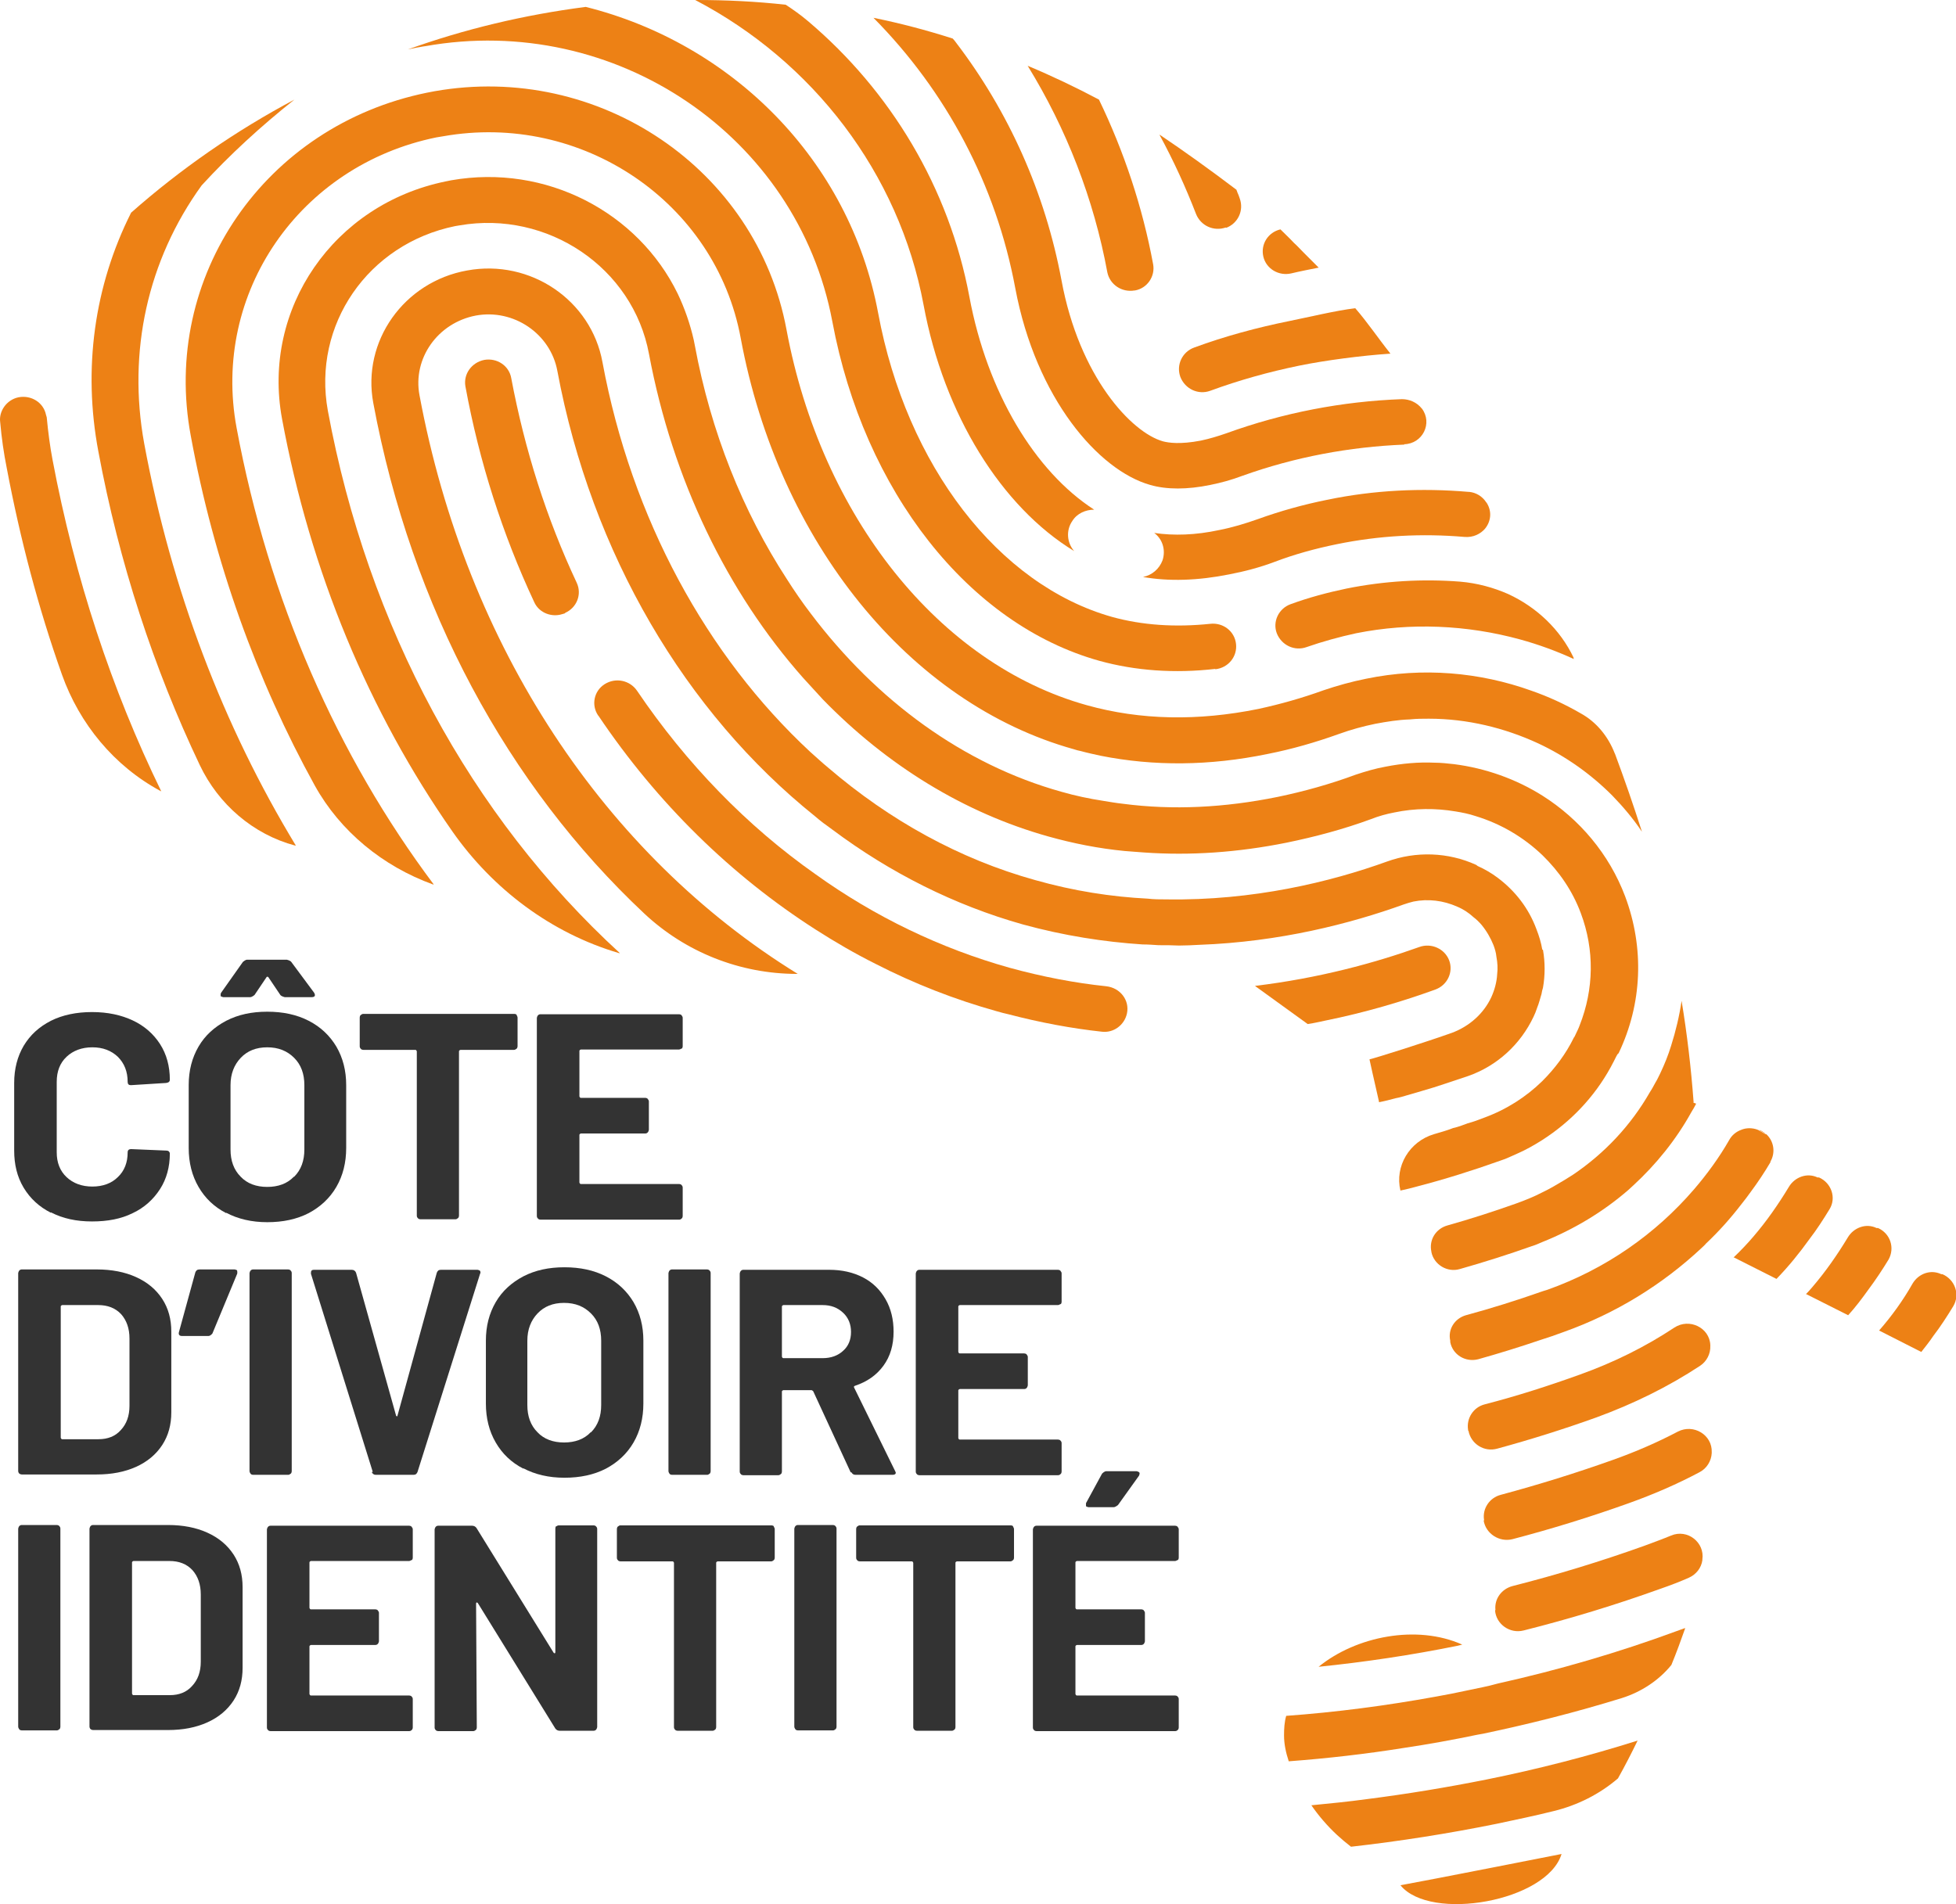 <svg width="76" height="74" viewBox="0 0 76 74" fill="none" xmlns="http://www.w3.org/2000/svg">
<g clip-path="url(#clip0_190_526)">
<path d="M60.674 72.05C60.109 73.901 55.573 74.692 54.414 73.265C55.446 73.082 60.674 72.05 60.674 72.05Z" fill="#ED8115"/>
<path d="M63.629 67.643C63.389 68.137 63.135 68.632 62.866 69.112C62.16 69.719 61.297 70.157 60.365 70.383C59.63 70.567 58.881 70.722 58.146 70.878C56.267 71.259 54.373 71.556 52.493 71.768C52.31 71.627 52.126 71.471 51.956 71.316C51.575 70.963 51.236 70.567 50.953 70.157C51.674 70.087 52.395 70.016 53.115 69.917C54.67 69.719 56.21 69.465 57.765 69.154C59.729 68.759 61.707 68.25 63.629 67.643Z" fill="#ED8115"/>
<path d="M65.478 63.277C65.308 63.758 65.139 64.224 64.941 64.704C64.46 65.297 63.782 65.749 63.019 65.99C61.238 66.541 59.444 66.993 57.635 67.374L57.395 67.417C56.448 67.614 55.515 67.784 54.568 67.925C53.07 68.165 51.572 68.335 50.074 68.448C49.961 68.109 49.891 67.77 49.891 67.445C49.891 67.176 49.905 66.922 49.975 66.682C51.911 66.541 53.862 66.286 55.798 65.933C56.208 65.862 56.617 65.778 57.013 65.693C57.409 65.608 57.804 65.538 58.2 65.425C60.546 64.902 62.878 64.224 65.139 63.39C65.238 63.348 65.351 63.32 65.45 63.277H65.478Z" fill="#ED8115"/>
<path d="M47.647 8.844H47.619C47.153 8.999 46.658 8.773 46.474 8.321C46.064 7.262 45.598 6.244 45.061 5.255C45.061 5.255 45.061 5.227 45.047 5.227C45.994 5.863 46.997 6.583 48.043 7.375C48.043 7.403 48.071 7.431 48.071 7.459C48.113 7.544 48.142 7.629 48.17 7.714C48.34 8.18 48.099 8.688 47.633 8.858L47.647 8.844Z" fill="#ED8115"/>
<path d="M51.249 10.398C50.895 10.469 50.528 10.539 50.175 10.624C49.694 10.737 49.2 10.454 49.087 9.974C48.974 9.494 49.27 9.027 49.751 8.914C49.92 9.084 50.104 9.254 50.274 9.437C50.401 9.55 50.514 9.677 50.627 9.79C50.825 9.988 51.037 10.2 51.234 10.398H51.249Z" fill="#ED8115"/>
<path d="M58.09 62.585C58.132 63.122 58.669 63.503 59.206 63.362C61.001 62.91 62.767 62.373 64.534 61.737C64.901 61.61 65.269 61.469 65.622 61.313C65.905 61.186 66.103 60.932 66.145 60.635C66.145 60.635 66.145 60.621 66.145 60.607C66.244 59.943 65.566 59.406 64.93 59.675C64.59 59.816 64.237 59.943 63.898 60.07C62.202 60.678 60.492 61.2 58.768 61.638C58.344 61.751 58.062 62.133 58.104 62.557C58.104 62.557 58.104 62.557 58.104 62.571L58.09 62.585Z" fill="#ED8115"/>
<path d="M51.234 64.775C53.029 64.591 54.838 64.323 56.647 63.955L56.816 63.913C55.05 63.122 52.69 63.588 51.234 64.775Z" fill="#ED8115"/>
<path d="M44.099 11.288H44.084C43.59 11.373 43.123 11.062 43.025 10.582C42.502 7.742 41.442 5.015 39.93 2.557C40.877 2.953 41.795 3.391 42.7 3.871C43.675 5.891 44.395 8.053 44.805 10.271C44.89 10.737 44.579 11.203 44.099 11.288Z" fill="#ED8115"/>
<path d="M54.017 13.746C54.017 13.746 54.003 13.746 53.989 13.746C52.929 13.817 51.502 14 50.47 14.212C49.297 14.453 48.138 14.777 47.022 15.187C46.555 15.357 46.047 15.116 45.863 14.65C45.693 14.184 45.934 13.675 46.4 13.506C47.587 13.068 48.845 12.729 50.102 12.475C50.809 12.333 51.925 12.065 52.646 11.98C52.646 11.98 52.646 11.98 52.66 11.98C53.127 12.517 53.565 13.167 54.017 13.732V13.746Z" fill="#ED8115"/>
<path d="M57.648 59.096C57.733 59.604 58.256 59.943 58.765 59.816C60.277 59.42 61.789 58.954 63.287 58.417C64.234 58.078 65.152 57.683 66.028 57.217C66.311 57.075 66.495 56.779 66.509 56.468C66.509 56.468 66.509 56.454 66.509 56.44C66.537 55.761 65.802 55.323 65.195 55.634C64.389 56.058 63.541 56.425 62.665 56.736C61.238 57.245 59.782 57.697 58.313 58.092C57.874 58.205 57.592 58.629 57.663 59.067C57.663 59.067 57.663 59.067 57.663 59.081L57.648 59.096Z" fill="#ED8115"/>
<path d="M54.57 17.278C52.45 17.363 50.316 17.758 48.267 18.493C47.857 18.648 47.447 18.761 47.023 18.846C46.133 19.03 45.328 19.03 44.692 18.846C42.685 18.281 40.254 15.484 39.449 11.203C38.7 7.177 36.764 3.546 33.938 0.692C34.983 0.904 36.001 1.173 37.018 1.498C37.061 1.54 37.103 1.596 37.145 1.653C39.194 4.337 40.608 7.488 41.244 10.892C41.936 14.65 43.971 16.812 45.186 17.151C45.398 17.207 45.85 17.278 46.656 17.123C46.995 17.052 47.32 16.953 47.645 16.84C49.864 16.035 52.167 15.597 54.471 15.512C54.767 15.512 55.05 15.639 55.234 15.865C55.234 15.865 55.234 15.865 55.248 15.879C55.672 16.445 55.276 17.25 54.556 17.264L54.57 17.278Z" fill="#ED8115"/>
<path d="M57.057 55.606C57.156 56.114 57.664 56.44 58.173 56.298C59.473 55.945 60.773 55.535 62.031 55.083C63.458 54.56 64.815 53.897 66.058 53.077C66.313 52.908 66.468 52.611 66.454 52.3C66.454 52.3 66.454 52.286 66.454 52.272C66.426 51.594 65.635 51.212 65.055 51.594C63.925 52.343 62.695 52.95 61.395 53.416C60.18 53.854 58.95 54.25 57.693 54.575C57.24 54.688 56.972 55.126 57.042 55.564C57.042 55.564 57.042 55.578 57.042 55.592L57.057 55.606Z" fill="#ED8115"/>
<path d="M2.409 26.221C3.088 28.128 4.43 29.767 6.239 30.741C6.239 30.741 6.253 30.741 6.267 30.756C4.331 26.786 2.904 22.449 2.042 17.871C1.943 17.349 1.872 16.812 1.816 16.218L1.787 16.119C1.689 15.639 1.208 15.342 0.713 15.441C0.247 15.54 -0.05 15.992 0.007 16.402C0.063 17.038 0.148 17.617 0.261 18.182C0.784 20.951 1.491 23.635 2.409 26.221Z" fill="#ED8115"/>
<path d="M57.706 20.541C57.523 20.753 57.24 20.895 56.901 20.866C55.262 20.725 53.594 20.81 51.941 21.149C51.107 21.319 50.287 21.544 49.51 21.841C48.945 22.053 48.351 22.209 47.758 22.322C46.557 22.562 45.426 22.604 44.395 22.42H44.423C44.762 22.35 45.045 22.11 45.172 21.77C45.299 21.375 45.172 20.951 44.847 20.711C45.61 20.824 46.458 20.796 47.376 20.598C47.885 20.499 48.394 20.344 48.874 20.174C49.736 19.863 50.641 19.609 51.559 19.425C53.382 19.044 55.233 18.959 57.056 19.115C57.056 19.115 57.071 19.115 57.085 19.115C57.353 19.143 57.593 19.284 57.749 19.524C57.749 19.524 57.754 19.529 57.763 19.538C57.989 19.892 57.919 20.287 57.692 20.556L57.706 20.541Z" fill="#ED8115"/>
<path d="M41.666 20.245C41.412 20.612 41.454 21.092 41.737 21.417C38.911 19.694 36.678 16.119 35.886 11.853C34.925 6.711 31.576 2.388 27.012 0H27.054C28.227 0 29.386 0.057 30.53 0.184C30.827 0.381 31.11 0.579 31.392 0.819C34.6 3.532 36.876 7.29 37.667 11.542C38.359 15.244 40.211 18.323 42.514 19.807C42.189 19.807 41.85 19.948 41.666 20.245Z" fill="#ED8115"/>
<path d="M68.799 45.152C68.558 45.561 68.304 45.943 68.021 46.324C67.908 46.48 67.795 46.635 67.668 46.79C67.244 47.341 66.792 47.85 66.283 48.33C66.241 48.387 66.17 48.443 66.114 48.5C64.587 49.927 62.779 51.043 60.758 51.763C60.461 51.876 60.164 51.975 59.853 52.074C59.062 52.343 58.242 52.597 57.437 52.823C56.942 52.95 56.447 52.653 56.349 52.159V52.102C56.25 51.664 56.518 51.24 56.956 51.113C57.946 50.845 58.935 50.534 59.896 50.195C59.966 50.167 60.037 50.153 60.122 50.124C62.383 49.319 64.319 47.963 65.817 46.225C66.326 45.632 66.792 44.996 67.188 44.304C67.287 44.12 67.456 43.979 67.654 43.908C67.852 43.824 68.092 43.824 68.304 43.908L68.601 44.078H68.629C68.926 44.346 68.996 44.798 68.784 45.152H68.799Z" fill="#ED8115"/>
<path d="M68.332 43.908L68.629 44.078C68.629 44.078 68.487 43.965 68.389 43.922H68.332V43.908Z" fill="#ED8115"/>
<path d="M67.344 48.853L69.025 49.701C69.492 49.22 69.916 48.698 70.311 48.147C70.594 47.779 70.848 47.384 71.089 46.988C71.357 46.55 71.159 45.971 70.679 45.759H70.622C70.213 45.561 69.732 45.745 69.506 46.126C69.096 46.804 68.644 47.454 68.135 48.048C67.895 48.33 67.626 48.613 67.358 48.867L67.344 48.853Z" fill="#ED8115"/>
<path d="M70.156 50.28L71.81 51.113C72.092 50.803 72.347 50.464 72.601 50.11C72.884 49.729 73.138 49.347 73.378 48.952C73.633 48.5 73.449 47.935 72.969 47.723H72.912C72.502 47.525 72.022 47.709 71.796 48.09C71.386 48.768 70.933 49.418 70.425 50.011C70.34 50.11 70.255 50.209 70.17 50.294L70.156 50.28Z" fill="#ED8115"/>
<path d="M73.012 51.707L74.651 52.54C74.806 52.343 74.976 52.131 75.117 51.919C75.4 51.551 75.654 51.156 75.895 50.76C76.163 50.308 75.965 49.729 75.471 49.517H75.428C75.004 49.319 74.538 49.503 74.312 49.884C73.944 50.534 73.506 51.142 73.012 51.707Z" fill="#ED8115"/>
<path d="M5.603 17.236C6.662 22.943 8.683 28.227 11.495 32.861C11.495 32.861 11.481 32.861 11.467 32.861C9.828 32.423 8.485 31.25 7.765 29.738C5.97 25.966 4.627 21.869 3.822 17.546C3.214 14.325 3.666 11.104 5.094 8.265C7.016 6.569 9.15 5.086 11.439 3.871C10.139 4.902 8.923 6.018 7.835 7.205C5.73 10.115 4.952 13.675 5.603 17.236Z" fill="#ED8115"/>
<path d="M47.22 25.995C45.637 26.178 44.111 26.065 42.726 25.684C37.639 24.271 33.569 19.086 32.339 12.489C30.983 5.284 23.903 0.48 16.526 1.794C16.399 1.808 16.3 1.837 16.187 1.851C16.074 1.879 15.961 1.893 15.848 1.921C18.052 1.13 20.356 0.579 22.758 0.268C28.411 1.681 33.004 6.188 34.12 12.164C35.222 18.097 38.797 22.731 43.206 23.974C44.38 24.299 45.665 24.384 47.022 24.243C47.517 24.186 47.969 24.525 48.025 25.02C48.082 25.514 47.729 25.952 47.22 26.009V25.995Z" fill="#ED8115"/>
<path d="M61.155 25.613C60.476 25.302 59.784 25.048 59.063 24.85C57 24.285 54.809 24.186 52.69 24.61C52.04 24.751 51.376 24.935 50.768 25.147C50.301 25.317 49.793 25.076 49.609 24.61C49.44 24.158 49.68 23.649 50.146 23.48C50.839 23.226 51.573 23.028 52.322 22.872C53.792 22.576 55.276 22.491 56.731 22.604C57.396 22.661 58.017 22.83 58.597 23.084C59.699 23.593 60.618 24.455 61.141 25.557C61.141 25.557 61.141 25.571 61.141 25.585L61.155 25.613Z" fill="#ED8115"/>
<path d="M62.738 29.272C62.484 28.622 62.032 28.057 61.41 27.718C60.802 27.365 60.152 27.068 59.502 26.842C57.495 26.122 55.277 25.924 53.086 26.376C52.521 26.489 51.956 26.645 51.419 26.828C50.599 27.125 49.751 27.365 48.903 27.549C46.543 28.029 44.31 27.987 42.233 27.407C36.496 25.811 31.917 20.075 30.56 12.814C29.402 6.569 23.268 2.416 16.881 3.546L16.584 3.603C10.296 4.888 6.254 10.751 7.413 16.939C8.317 21.855 9.971 26.433 12.232 30.53C13.221 32.31 14.874 33.666 16.825 34.372H16.853C13.108 29.371 10.437 23.325 9.193 16.628C8.218 11.387 11.638 6.428 16.952 5.34C17.022 5.326 17.121 5.312 17.206 5.298C22.604 4.337 27.805 7.855 28.78 13.139C30.25 21.064 35.337 27.337 41.724 29.117C41.809 29.145 41.908 29.173 41.993 29.188C42.247 29.258 42.516 29.315 42.77 29.371C44.833 29.781 46.995 29.767 49.257 29.3C50.189 29.117 51.122 28.848 52.026 28.523C52.493 28.354 52.959 28.227 53.44 28.128C53.892 28.043 54.33 27.973 54.782 27.958C55.036 27.93 55.277 27.93 55.517 27.93C57.001 27.93 58.456 28.283 59.77 28.891C60.83 29.385 61.806 30.078 62.639 30.911C63.063 31.349 63.459 31.815 63.798 32.324C63.473 31.307 63.12 30.289 62.752 29.3L62.738 29.272ZM65.805 42.835C65.706 41.493 65.55 40.179 65.338 38.893C65.254 39.472 65.112 40.066 64.929 40.645C64.816 41.012 64.674 41.365 64.505 41.719C64.448 41.832 64.392 41.959 64.321 42.072C64.25 42.199 64.194 42.312 64.109 42.439C63.374 43.725 62.357 44.812 61.127 45.646C61.014 45.717 60.901 45.787 60.788 45.858C60.505 46.028 60.223 46.197 59.926 46.338C59.601 46.508 59.248 46.649 58.894 46.776C58.018 47.087 57.142 47.37 56.238 47.624C55.785 47.751 55.517 48.189 55.616 48.641V48.655C55.715 49.15 56.238 49.461 56.718 49.319C57.665 49.051 58.598 48.754 59.516 48.429C59.657 48.387 59.785 48.33 59.912 48.274C61.155 47.779 62.3 47.087 63.275 46.239C63.332 46.183 63.402 46.126 63.459 46.07C64.349 45.251 65.126 44.29 65.72 43.216C65.791 43.103 65.847 43.004 65.904 42.891L65.791 42.849L65.805 42.835Z" fill="#ED8115"/>
<path d="M62.849 40.97C62.849 40.97 62.821 41.012 62.807 41.041C62.736 41.182 62.666 41.323 62.581 41.478C61.945 42.637 61.026 43.598 59.924 44.304C59.613 44.502 59.288 44.685 58.963 44.827C58.808 44.897 58.652 44.968 58.483 45.039C58.412 45.067 58.355 45.081 58.285 45.109C57.211 45.491 56.137 45.83 55.049 46.112C54.837 46.169 54.625 46.225 54.413 46.268C54.187 45.321 54.766 44.36 55.713 44.078C56.01 43.993 56.292 43.908 56.462 43.838C56.66 43.795 56.843 43.725 57.027 43.654C57.239 43.598 57.437 43.527 57.649 43.442C58.511 43.131 59.288 42.637 59.924 42.015C60.419 41.521 60.843 40.956 61.154 40.32C61.182 40.292 61.196 40.249 61.21 40.221C61.267 40.094 61.337 39.967 61.38 39.84C61.931 38.441 61.959 36.915 61.422 35.488C61.097 34.612 60.574 33.864 59.938 33.242C59.203 32.536 58.313 32.013 57.338 31.716C57.084 31.631 56.815 31.575 56.547 31.533C55.783 31.405 54.978 31.405 54.172 31.575C53.876 31.631 53.565 31.716 53.282 31.829C52.208 32.225 51.092 32.522 49.989 32.748C48.096 33.129 46.245 33.256 44.45 33.129C44.196 33.115 43.955 33.087 43.701 33.072C42.684 32.974 41.694 32.776 40.733 32.507C37.455 31.589 34.459 29.738 31.972 27.181C31.717 26.899 31.463 26.63 31.209 26.348C28.255 23.014 26.135 18.648 25.217 13.76C24.595 10.398 21.274 8.166 17.854 8.759L17.685 8.787C14.293 9.48 12.131 12.63 12.739 15.964C14.293 24.356 18.292 31.73 24.086 37.042H24.058C21.415 36.265 19.154 34.556 17.586 32.324C14.335 27.676 12.06 22.223 10.958 16.275C10.167 11.994 12.965 7.94 17.317 7.05L17.529 7.007C21.218 6.357 24.793 8.25 26.333 11.415C26.602 11.98 26.814 12.588 26.955 13.209L26.997 13.421C27.619 16.784 28.863 19.877 30.573 22.505C30.869 22.971 31.18 23.423 31.505 23.847C34.063 27.238 37.441 29.71 41.242 30.77C41.779 30.925 42.316 31.038 42.867 31.123C43.122 31.165 43.376 31.208 43.63 31.236C45.566 31.49 47.573 31.391 49.65 30.968C50.668 30.756 51.685 30.473 52.675 30.106C53.056 29.979 53.438 29.866 53.833 29.795C54.483 29.668 55.119 29.611 55.741 29.64C55.981 29.64 56.236 29.668 56.49 29.696C57.72 29.852 58.907 30.275 59.938 30.925C61.365 31.829 62.524 33.186 63.146 34.839C63.895 36.845 63.81 39.006 62.892 40.928L62.849 40.97Z" fill="#ED8115"/>
<path d="M59.924 36.901C59.881 36.633 59.797 36.364 59.698 36.11C59.401 35.305 58.878 34.627 58.2 34.118C57.959 33.934 57.691 33.779 57.408 33.652C57.408 33.652 57.38 33.623 57.352 33.609C56.264 33.115 55.02 33.073 53.89 33.482C51.699 34.273 48.689 35.008 45.312 34.952C45.072 34.952 44.831 34.952 44.591 34.923C43.192 34.853 41.722 34.627 40.224 34.203C37.271 33.383 34.557 31.872 32.183 29.837C31.943 29.64 31.717 29.428 31.477 29.216C27.463 25.486 24.538 20.16 23.408 14.071C22.97 11.669 20.61 10.059 18.151 10.511C15.692 10.949 14.053 13.266 14.505 15.667C15.989 23.635 19.733 30.53 25.033 35.502C26.63 37 28.749 37.848 30.968 37.848H30.996C23.507 33.228 18.122 25.147 16.299 15.357C16.031 13.93 17.006 12.545 18.49 12.263C19.959 11.994 21.387 12.969 21.655 14.41C22.984 21.53 26.644 27.69 31.66 31.716C31.872 31.9 32.099 32.069 32.339 32.239C34.586 33.92 37.087 35.178 39.744 35.926C41.341 36.364 42.895 36.604 44.393 36.703C44.605 36.703 44.803 36.718 45.015 36.732C45.283 36.732 45.552 36.732 45.806 36.746C46.075 36.746 46.329 36.732 46.598 36.718C49.721 36.604 52.462 35.898 54.54 35.149C54.667 35.107 54.794 35.065 54.921 35.036C55.486 34.923 56.08 34.994 56.617 35.234C56.857 35.333 57.069 35.474 57.253 35.644C57.366 35.728 57.465 35.827 57.564 35.94C57.762 36.181 57.917 36.449 58.03 36.732C58.087 36.887 58.129 37.028 58.143 37.184C58.186 37.41 58.2 37.636 58.172 37.862C58.157 38.158 58.073 38.469 57.945 38.752C57.649 39.388 57.097 39.882 56.419 40.136C55.43 40.489 53.423 41.125 53.211 41.168C53.211 41.168 53.395 42.015 53.579 42.806V42.835C53.805 42.792 54.017 42.736 54.229 42.679C54.384 42.651 54.526 42.609 54.667 42.566C54.865 42.51 55.062 42.453 55.246 42.397C55.854 42.227 56.433 42.015 57.041 41.818C58.172 41.422 59.076 40.588 59.585 39.515C59.641 39.402 59.684 39.289 59.726 39.161C59.797 38.992 59.839 38.808 59.896 38.625C59.91 38.54 59.924 38.469 59.952 38.385C60.037 37.904 60.037 37.396 59.952 36.915L59.924 36.901Z" fill="#ED8115"/>
<path d="M21.956 23.833C21.956 23.833 21.829 23.875 21.758 23.89C21.348 23.974 20.924 23.777 20.755 23.395C19.525 20.767 18.621 17.942 18.084 15.018C17.999 14.537 18.324 14.085 18.819 13.986C19.313 13.902 19.779 14.212 19.864 14.693C20.387 17.476 21.235 20.146 22.408 22.646C22.62 23.099 22.408 23.621 21.956 23.819V23.833Z" fill="#ED8115"/>
<path d="M48.762 38.314L48.818 38.356L50.811 39.797C51.023 39.769 51.249 39.712 51.461 39.67C53.072 39.345 54.527 38.907 55.771 38.455C56.237 38.286 56.478 37.777 56.308 37.325C56.138 36.873 55.616 36.633 55.149 36.802C53.411 37.424 51.235 38.017 48.762 38.314Z" fill="#ED8115"/>
<path d="M23.253 27.817C25.543 31.222 28.425 34.033 31.69 36.124C32.439 36.604 33.216 37.056 34.008 37.452C35.52 38.229 37.116 38.851 38.742 39.303C38.897 39.345 39.038 39.388 39.18 39.416C40.423 39.741 41.639 39.967 42.812 40.094C43.264 40.15 43.688 39.84 43.787 39.388C43.9 38.865 43.518 38.385 42.981 38.328C41.766 38.201 40.508 37.961 39.222 37.608C36.551 36.859 33.993 35.63 31.69 33.977C29.033 32.112 26.673 29.682 24.751 26.842C24.469 26.433 23.918 26.32 23.494 26.588C23.07 26.856 22.971 27.407 23.239 27.803L23.253 27.817Z" fill="#ED8115"/>
<path d="M1.978 47.13C1.526 46.903 1.173 46.578 0.918 46.155C0.664 45.731 0.551 45.251 0.551 44.714V42.086C0.551 41.535 0.678 41.055 0.918 40.645C1.173 40.221 1.512 39.91 1.978 39.67C2.43 39.444 2.967 39.331 3.575 39.331C4.183 39.331 4.705 39.444 5.158 39.656C5.61 39.868 5.963 40.179 6.218 40.574C6.472 40.97 6.599 41.436 6.599 41.959C6.599 42.029 6.557 42.072 6.458 42.086L5.101 42.171H5.073C5.002 42.171 4.96 42.128 4.96 42.044C4.96 41.648 4.833 41.323 4.578 41.069C4.324 40.829 3.999 40.701 3.589 40.701C3.179 40.701 2.84 40.829 2.586 41.069C2.331 41.309 2.204 41.634 2.204 42.044V44.784C2.204 45.18 2.331 45.505 2.586 45.745C2.84 45.985 3.179 46.112 3.589 46.112C3.999 46.112 4.338 45.985 4.578 45.745C4.833 45.505 4.96 45.18 4.96 44.784C4.96 44.7 5.002 44.657 5.101 44.657L6.458 44.714C6.458 44.714 6.528 44.714 6.557 44.742C6.585 44.77 6.599 44.798 6.599 44.827C6.599 45.349 6.472 45.816 6.218 46.211C5.963 46.607 5.61 46.932 5.158 47.144C4.705 47.37 4.183 47.468 3.575 47.468C2.967 47.468 2.444 47.355 1.978 47.115V47.13Z" fill="#333333"/>
<path d="M8.788 47.144C8.321 46.903 7.968 46.564 7.714 46.126C7.459 45.688 7.332 45.18 7.332 44.615V42.171C7.332 41.606 7.459 41.111 7.714 40.673C7.968 40.235 8.335 39.91 8.788 39.67C9.254 39.43 9.777 39.317 10.384 39.317C10.992 39.317 11.529 39.43 11.995 39.67C12.462 39.91 12.815 40.249 13.069 40.673C13.324 41.111 13.451 41.606 13.451 42.171V44.615C13.451 45.18 13.324 45.688 13.069 46.126C12.815 46.564 12.448 46.903 11.995 47.144C11.529 47.384 10.992 47.497 10.384 47.497C9.777 47.497 9.24 47.37 8.788 47.13V47.144ZM8.576 38.695C8.576 38.695 8.561 38.625 8.59 38.582L9.438 37.382C9.438 37.382 9.537 37.297 9.593 37.297H11.148C11.148 37.297 11.275 37.325 11.317 37.382L12.207 38.582C12.207 38.582 12.236 38.639 12.236 38.667C12.236 38.724 12.193 38.752 12.108 38.752H11.063C11.063 38.752 10.936 38.724 10.893 38.667L10.427 37.975C10.427 37.975 10.384 37.932 10.356 37.975L9.89 38.667C9.89 38.667 9.791 38.752 9.72 38.752H8.675C8.675 38.752 8.59 38.738 8.561 38.695H8.576ZM11.43 45.731C11.699 45.462 11.826 45.109 11.826 44.671V42.171C11.826 41.733 11.699 41.38 11.43 41.111C11.162 40.843 10.822 40.701 10.384 40.701C9.946 40.701 9.607 40.843 9.353 41.111C9.098 41.38 8.957 41.733 8.957 42.171V44.671C8.957 45.109 9.084 45.462 9.353 45.731C9.607 45.999 9.961 46.126 10.384 46.126C10.808 46.126 11.162 45.999 11.416 45.731H11.43Z" fill="#333333"/>
<path d="M20.067 39.444C20.067 39.444 20.11 39.501 20.11 39.543V40.659C20.11 40.659 20.11 40.73 20.067 40.758C20.025 40.786 20.011 40.8 19.968 40.8H17.891C17.891 40.8 17.834 40.815 17.834 40.857V47.242C17.834 47.242 17.834 47.313 17.792 47.341C17.75 47.37 17.736 47.384 17.693 47.384H16.337C16.337 47.384 16.266 47.384 16.238 47.341C16.209 47.313 16.195 47.285 16.195 47.242V40.857C16.195 40.857 16.181 40.8 16.139 40.8H14.118C14.118 40.8 14.047 40.8 14.019 40.758C13.991 40.73 13.977 40.701 13.977 40.659V39.543C13.977 39.543 13.977 39.472 14.019 39.444C14.061 39.416 14.075 39.402 14.118 39.402H19.983C19.983 39.402 20.053 39.402 20.081 39.444H20.067Z" fill="#333333"/>
<path d="M26.484 40.744C26.484 40.744 26.427 40.786 26.385 40.786H22.569C22.569 40.786 22.513 40.8 22.513 40.843V42.609C22.513 42.609 22.527 42.665 22.569 42.665H25.071C25.071 42.665 25.141 42.665 25.169 42.708C25.198 42.75 25.212 42.764 25.212 42.806V43.908C25.212 43.908 25.198 43.979 25.169 44.007C25.141 44.035 25.113 44.05 25.071 44.05H22.569C22.569 44.05 22.513 44.064 22.513 44.106V45.957C22.513 45.957 22.527 46.013 22.569 46.013H26.385C26.385 46.013 26.456 46.013 26.484 46.056C26.512 46.084 26.526 46.112 26.526 46.155V47.257C26.526 47.257 26.526 47.327 26.484 47.355C26.456 47.384 26.427 47.398 26.385 47.398H21.001C21.001 47.398 20.93 47.398 20.902 47.355C20.873 47.327 20.859 47.299 20.859 47.257V39.557C20.859 39.557 20.873 39.486 20.902 39.458C20.93 39.43 20.958 39.416 21.001 39.416H26.385C26.385 39.416 26.456 39.416 26.484 39.458C26.512 39.501 26.526 39.515 26.526 39.557V40.659C26.526 40.659 26.526 40.73 26.484 40.758V40.744Z" fill="#333333"/>
<path d="M0.749 57.273C0.749 57.273 0.707 57.217 0.707 57.174V49.475C0.707 49.475 0.721 49.404 0.749 49.376C0.778 49.347 0.806 49.333 0.848 49.333H3.759C4.339 49.333 4.848 49.432 5.286 49.63C5.724 49.828 6.063 50.11 6.303 50.478C6.543 50.845 6.656 51.269 6.656 51.749V54.886C6.656 55.366 6.543 55.79 6.303 56.157C6.063 56.524 5.724 56.807 5.286 57.005C4.848 57.202 4.339 57.301 3.759 57.301H0.848C0.848 57.301 0.778 57.301 0.749 57.259V57.273ZM2.417 55.931H3.83C4.183 55.931 4.48 55.818 4.692 55.578C4.918 55.337 5.031 55.027 5.031 54.631V52.018C5.031 51.622 4.918 51.311 4.706 51.071C4.48 50.831 4.183 50.718 3.816 50.718H2.417C2.417 50.718 2.36 50.732 2.36 50.774V55.874C2.36 55.874 2.375 55.931 2.417 55.931Z" fill="#333333"/>
<path d="M9.215 49.39C9.215 49.39 9.229 49.461 9.215 49.503L8.254 51.82C8.254 51.82 8.183 51.919 8.099 51.919H7.067C6.968 51.919 6.926 51.862 6.954 51.763L7.59 49.446C7.618 49.376 7.66 49.333 7.759 49.333H9.116C9.116 49.333 9.201 49.347 9.215 49.376V49.39Z" fill="#333333"/>
<path d="M9.738 57.273C9.738 57.273 9.695 57.217 9.695 57.174V49.475C9.695 49.475 9.709 49.404 9.738 49.376C9.766 49.347 9.794 49.333 9.837 49.333H11.193C11.193 49.333 11.264 49.333 11.292 49.376C11.32 49.404 11.335 49.432 11.335 49.475V57.174C11.335 57.174 11.335 57.245 11.292 57.273C11.25 57.301 11.236 57.315 11.193 57.315H9.837C9.837 57.315 9.766 57.315 9.738 57.273Z" fill="#333333"/>
<path d="M14.484 57.202L12.082 49.503V49.461C12.082 49.39 12.11 49.347 12.195 49.347H13.665C13.75 49.347 13.806 49.39 13.834 49.461L15.389 55.013C15.389 55.013 15.403 55.041 15.417 55.041C15.431 55.041 15.445 55.041 15.445 55.013L16.972 49.461C17 49.39 17.042 49.347 17.127 49.347H18.554C18.554 49.347 18.639 49.362 18.653 49.39C18.667 49.418 18.681 49.461 18.653 49.503L16.223 57.202C16.194 57.273 16.152 57.315 16.067 57.315H14.598C14.527 57.315 14.47 57.273 14.442 57.202H14.484Z" fill="#333333"/>
<path d="M20.334 57.075C19.868 56.835 19.515 56.496 19.261 56.058C19.006 55.62 18.879 55.111 18.879 54.546V52.102C18.879 51.537 19.006 51.043 19.261 50.605C19.515 50.167 19.882 49.842 20.334 49.602C20.801 49.362 21.324 49.249 21.931 49.249C22.539 49.249 23.076 49.362 23.542 49.602C24.009 49.842 24.362 50.181 24.616 50.605C24.871 51.043 24.998 51.537 24.998 52.102V54.546C24.998 55.111 24.871 55.62 24.616 56.058C24.362 56.496 23.995 56.835 23.542 57.075C23.076 57.315 22.539 57.428 21.931 57.428C21.324 57.428 20.787 57.301 20.334 57.061V57.075ZM22.963 55.663C23.232 55.394 23.359 55.041 23.359 54.603V52.102C23.359 51.664 23.232 51.311 22.963 51.043C22.695 50.774 22.355 50.633 21.917 50.633C21.479 50.633 21.14 50.774 20.886 51.043C20.631 51.311 20.49 51.664 20.49 52.102V54.603C20.49 55.041 20.617 55.394 20.886 55.663C21.14 55.931 21.493 56.058 21.917 56.058C22.341 56.058 22.695 55.931 22.949 55.663H22.963Z" fill="#333333"/>
<path d="M26.015 57.273C26.015 57.273 25.973 57.217 25.973 57.174V49.475C25.973 49.475 25.987 49.404 26.015 49.376C26.043 49.347 26.072 49.333 26.114 49.333H27.471C27.471 49.333 27.541 49.333 27.57 49.376C27.598 49.404 27.612 49.432 27.612 49.475V57.174C27.612 57.174 27.612 57.245 27.57 57.273C27.527 57.301 27.513 57.315 27.471 57.315H26.114C26.114 57.315 26.043 57.315 26.015 57.273Z" fill="#333333"/>
<path d="M33.052 57.217L31.597 54.066C31.597 54.066 31.554 54.024 31.526 54.024H30.438C30.438 54.024 30.381 54.038 30.381 54.08V57.188C30.381 57.188 30.381 57.259 30.339 57.287C30.297 57.315 30.282 57.33 30.24 57.33H28.884C28.884 57.33 28.813 57.33 28.785 57.287C28.756 57.259 28.742 57.231 28.742 57.188V49.489C28.742 49.489 28.756 49.418 28.785 49.39C28.813 49.362 28.841 49.347 28.884 49.347H32.219C32.713 49.347 33.151 49.446 33.533 49.644C33.914 49.842 34.197 50.124 34.409 50.492C34.621 50.859 34.72 51.283 34.72 51.749C34.72 52.272 34.593 52.71 34.324 53.077C34.056 53.444 33.688 53.699 33.222 53.854C33.179 53.868 33.165 53.897 33.194 53.939L34.776 57.16C34.776 57.16 34.805 57.217 34.805 57.231C34.805 57.287 34.762 57.315 34.678 57.315H33.25C33.165 57.315 33.123 57.287 33.081 57.217H33.052ZM30.381 50.774V52.724C30.381 52.724 30.396 52.781 30.438 52.781H31.964C32.289 52.781 32.558 52.682 32.756 52.498C32.968 52.314 33.066 52.06 33.066 51.763C33.066 51.467 32.968 51.212 32.756 51.014C32.544 50.817 32.289 50.718 31.964 50.718H30.438C30.438 50.718 30.381 50.732 30.381 50.774Z" fill="#333333"/>
<path d="M41.206 50.675C41.206 50.675 41.15 50.718 41.108 50.718H37.292C37.292 50.718 37.235 50.732 37.235 50.774V52.54C37.235 52.54 37.25 52.597 37.292 52.597H39.793C39.793 52.597 39.864 52.597 39.892 52.639C39.92 52.682 39.935 52.696 39.935 52.738V53.84C39.935 53.84 39.92 53.911 39.892 53.939C39.864 53.967 39.836 53.981 39.793 53.981H37.292C37.292 53.981 37.235 53.995 37.235 54.038V55.889C37.235 55.889 37.25 55.945 37.292 55.945H41.108C41.108 55.945 41.178 55.945 41.206 55.987C41.235 56.016 41.249 56.044 41.249 56.086V57.188C41.249 57.188 41.249 57.259 41.206 57.287C41.178 57.315 41.15 57.33 41.108 57.33H35.723C35.723 57.33 35.653 57.33 35.624 57.287C35.596 57.259 35.582 57.231 35.582 57.188V49.489C35.582 49.489 35.596 49.418 35.624 49.39C35.653 49.362 35.681 49.347 35.723 49.347H41.108C41.108 49.347 41.178 49.347 41.206 49.39C41.235 49.432 41.249 49.446 41.249 49.489V50.591C41.249 50.591 41.249 50.661 41.206 50.69V50.675Z" fill="#333333"/>
<path d="M0.749 67.205C0.749 67.205 0.707 67.148 0.707 67.106V59.406C0.707 59.406 0.721 59.336 0.749 59.307C0.778 59.279 0.806 59.265 0.848 59.265H2.205C2.205 59.265 2.276 59.265 2.304 59.307C2.332 59.336 2.346 59.364 2.346 59.406V67.106C2.346 67.106 2.346 67.176 2.304 67.205C2.262 67.233 2.247 67.247 2.205 67.247H0.848C0.848 67.247 0.778 67.247 0.749 67.205Z" fill="#333333"/>
<path d="M3.519 67.205C3.519 67.205 3.477 67.148 3.477 67.106V59.406C3.477 59.406 3.491 59.336 3.519 59.307C3.547 59.279 3.575 59.265 3.618 59.265H6.529C7.108 59.265 7.617 59.364 8.055 59.562C8.493 59.76 8.832 60.042 9.073 60.409C9.313 60.777 9.426 61.2 9.426 61.681V64.817C9.426 65.297 9.313 65.721 9.073 66.089C8.832 66.456 8.493 66.739 8.055 66.936C7.617 67.134 7.108 67.233 6.529 67.233H3.618C3.618 67.233 3.547 67.233 3.519 67.191V67.205ZM5.186 65.877H6.6C6.953 65.877 7.25 65.764 7.462 65.523C7.688 65.283 7.801 64.972 7.801 64.577V61.963C7.801 61.568 7.688 61.257 7.476 61.017C7.25 60.777 6.953 60.664 6.586 60.664H5.186C5.186 60.664 5.13 60.678 5.13 60.72V65.82C5.13 65.82 5.144 65.877 5.186 65.877Z" fill="#333333"/>
<path d="M15.995 60.621C15.995 60.621 15.939 60.664 15.897 60.664H12.081C12.081 60.664 12.024 60.678 12.024 60.72V62.486C12.024 62.486 12.039 62.543 12.081 62.543H14.582C14.582 62.543 14.653 62.543 14.681 62.585C14.71 62.627 14.724 62.642 14.724 62.684V63.786C14.724 63.786 14.71 63.856 14.681 63.885C14.653 63.913 14.625 63.927 14.582 63.927H12.081C12.081 63.927 12.024 63.941 12.024 63.984V65.834C12.024 65.834 12.039 65.891 12.081 65.891H15.897C15.897 65.891 15.967 65.891 15.995 65.933C16.024 65.961 16.038 65.99 16.038 66.032V67.134C16.038 67.134 16.038 67.205 15.995 67.233C15.967 67.261 15.939 67.275 15.897 67.275H10.512C10.512 67.275 10.442 67.275 10.414 67.233C10.385 67.205 10.371 67.176 10.371 67.134V59.434C10.371 59.434 10.385 59.364 10.414 59.336C10.442 59.307 10.47 59.293 10.512 59.293H15.897C15.897 59.293 15.967 59.293 15.995 59.336C16.024 59.378 16.038 59.392 16.038 59.434V60.536C16.038 60.536 16.038 60.607 15.995 60.635V60.621Z" fill="#333333"/>
<path d="M21.607 59.322C21.607 59.322 21.663 59.279 21.706 59.279H23.062C23.062 59.279 23.133 59.279 23.161 59.322C23.189 59.35 23.204 59.378 23.204 59.42V67.12C23.204 67.12 23.189 67.191 23.161 67.219C23.133 67.247 23.105 67.261 23.062 67.261H21.748C21.677 67.261 21.621 67.233 21.578 67.176L18.568 62.302C18.568 62.302 18.54 62.274 18.526 62.274C18.512 62.274 18.498 62.288 18.498 62.331L18.526 67.134C18.526 67.134 18.526 67.205 18.484 67.233C18.441 67.261 18.427 67.275 18.385 67.275H17.028C17.028 67.275 16.957 67.275 16.929 67.233C16.901 67.205 16.887 67.176 16.887 67.134V59.434C16.887 59.434 16.901 59.364 16.929 59.336C16.957 59.307 16.986 59.293 17.028 59.293H18.342C18.413 59.293 18.47 59.322 18.512 59.378L21.508 64.224C21.508 64.224 21.536 64.252 21.55 64.252C21.564 64.252 21.578 64.238 21.578 64.195V59.406C21.578 59.406 21.578 59.336 21.607 59.307V59.322Z" fill="#333333"/>
<path d="M30.059 59.322C30.059 59.322 30.102 59.378 30.102 59.42V60.536C30.102 60.536 30.102 60.607 30.059 60.635C30.017 60.664 30.003 60.678 29.961 60.678H27.883C27.883 60.678 27.827 60.692 27.827 60.734V67.12C27.827 67.12 27.827 67.191 27.784 67.219C27.742 67.247 27.728 67.261 27.685 67.261H26.329C26.329 67.261 26.258 67.261 26.23 67.219C26.202 67.191 26.187 67.162 26.187 67.12V60.734C26.187 60.734 26.173 60.678 26.131 60.678H24.11C24.11 60.678 24.039 60.678 24.011 60.635C23.983 60.607 23.969 60.579 23.969 60.536V59.42C23.969 59.42 23.969 59.35 24.011 59.322C24.053 59.293 24.068 59.279 24.11 59.279H29.975C29.975 59.279 30.045 59.279 30.074 59.322H30.059Z" fill="#333333"/>
<path d="M30.906 67.205C30.906 67.205 30.863 67.148 30.863 67.106V59.406C30.863 59.406 30.877 59.336 30.906 59.307C30.934 59.279 30.962 59.265 31.005 59.265H32.361C32.361 59.265 32.432 59.265 32.46 59.307C32.488 59.336 32.503 59.364 32.503 59.406V67.106C32.503 67.106 32.503 67.176 32.46 67.205C32.418 67.233 32.404 67.247 32.361 67.247H31.005C31.005 67.247 30.934 67.247 30.906 67.205Z" fill="#333333"/>
<path d="M39.356 59.322C39.356 59.322 39.399 59.378 39.399 59.42V60.536C39.399 60.536 39.399 60.607 39.356 60.635C39.314 60.664 39.3 60.678 39.257 60.678H37.18C37.18 60.678 37.124 60.692 37.124 60.734V67.12C37.124 67.12 37.124 67.191 37.081 67.219C37.039 67.247 37.025 67.261 36.982 67.261H35.626C35.626 67.261 35.555 67.261 35.527 67.219C35.498 67.191 35.484 67.162 35.484 67.12V60.734C35.484 60.734 35.47 60.678 35.428 60.678H33.407C33.407 60.678 33.336 60.678 33.308 60.635C33.28 60.607 33.266 60.579 33.266 60.536V59.42C33.266 59.42 33.266 59.35 33.308 59.322C33.35 59.293 33.364 59.279 33.407 59.279H39.272C39.272 59.279 39.342 59.279 39.37 59.322H39.356Z" fill="#333333"/>
<path d="M45.757 60.621C45.757 60.621 45.701 60.664 45.658 60.664H41.843C41.843 60.664 41.786 60.678 41.786 60.72V62.486C41.786 62.486 41.8 62.543 41.843 62.543H44.344C44.344 62.543 44.415 62.543 44.443 62.585C44.471 62.627 44.485 62.642 44.485 62.684V63.786C44.485 63.786 44.471 63.856 44.443 63.885C44.415 63.913 44.386 63.927 44.344 63.927H41.843C41.843 63.927 41.786 63.941 41.786 63.984V65.834C41.786 65.834 41.8 65.891 41.843 65.891H45.658C45.658 65.891 45.729 65.891 45.757 65.933C45.785 65.962 45.8 65.99 45.8 66.032V67.134C45.8 67.134 45.8 67.205 45.757 67.233C45.729 67.261 45.701 67.275 45.658 67.275H40.274C40.274 67.275 40.203 67.275 40.175 67.233C40.147 67.205 40.133 67.176 40.133 67.134V59.434C40.133 59.434 40.147 59.364 40.175 59.336C40.203 59.307 40.232 59.293 40.274 59.293H45.658C45.658 59.293 45.729 59.293 45.757 59.336C45.785 59.378 45.8 59.392 45.8 59.434V60.536C45.8 60.536 45.8 60.607 45.757 60.635V60.621ZM42.196 58.53C42.196 58.53 42.196 58.46 42.196 58.417L42.818 57.273C42.818 57.273 42.903 57.174 42.987 57.174H44.16C44.16 57.174 44.245 57.188 44.273 57.231C44.288 57.259 44.273 57.301 44.259 57.344L43.44 58.488C43.44 58.488 43.341 58.573 43.27 58.573H42.295C42.295 58.573 42.21 58.559 42.196 58.53Z" fill="#333333"/>
</g>
<defs>
<clipPath id="clip0_190_526">
<rect width="76" height="74" fill="white"/>
</clipPath>
</defs>
</svg>
